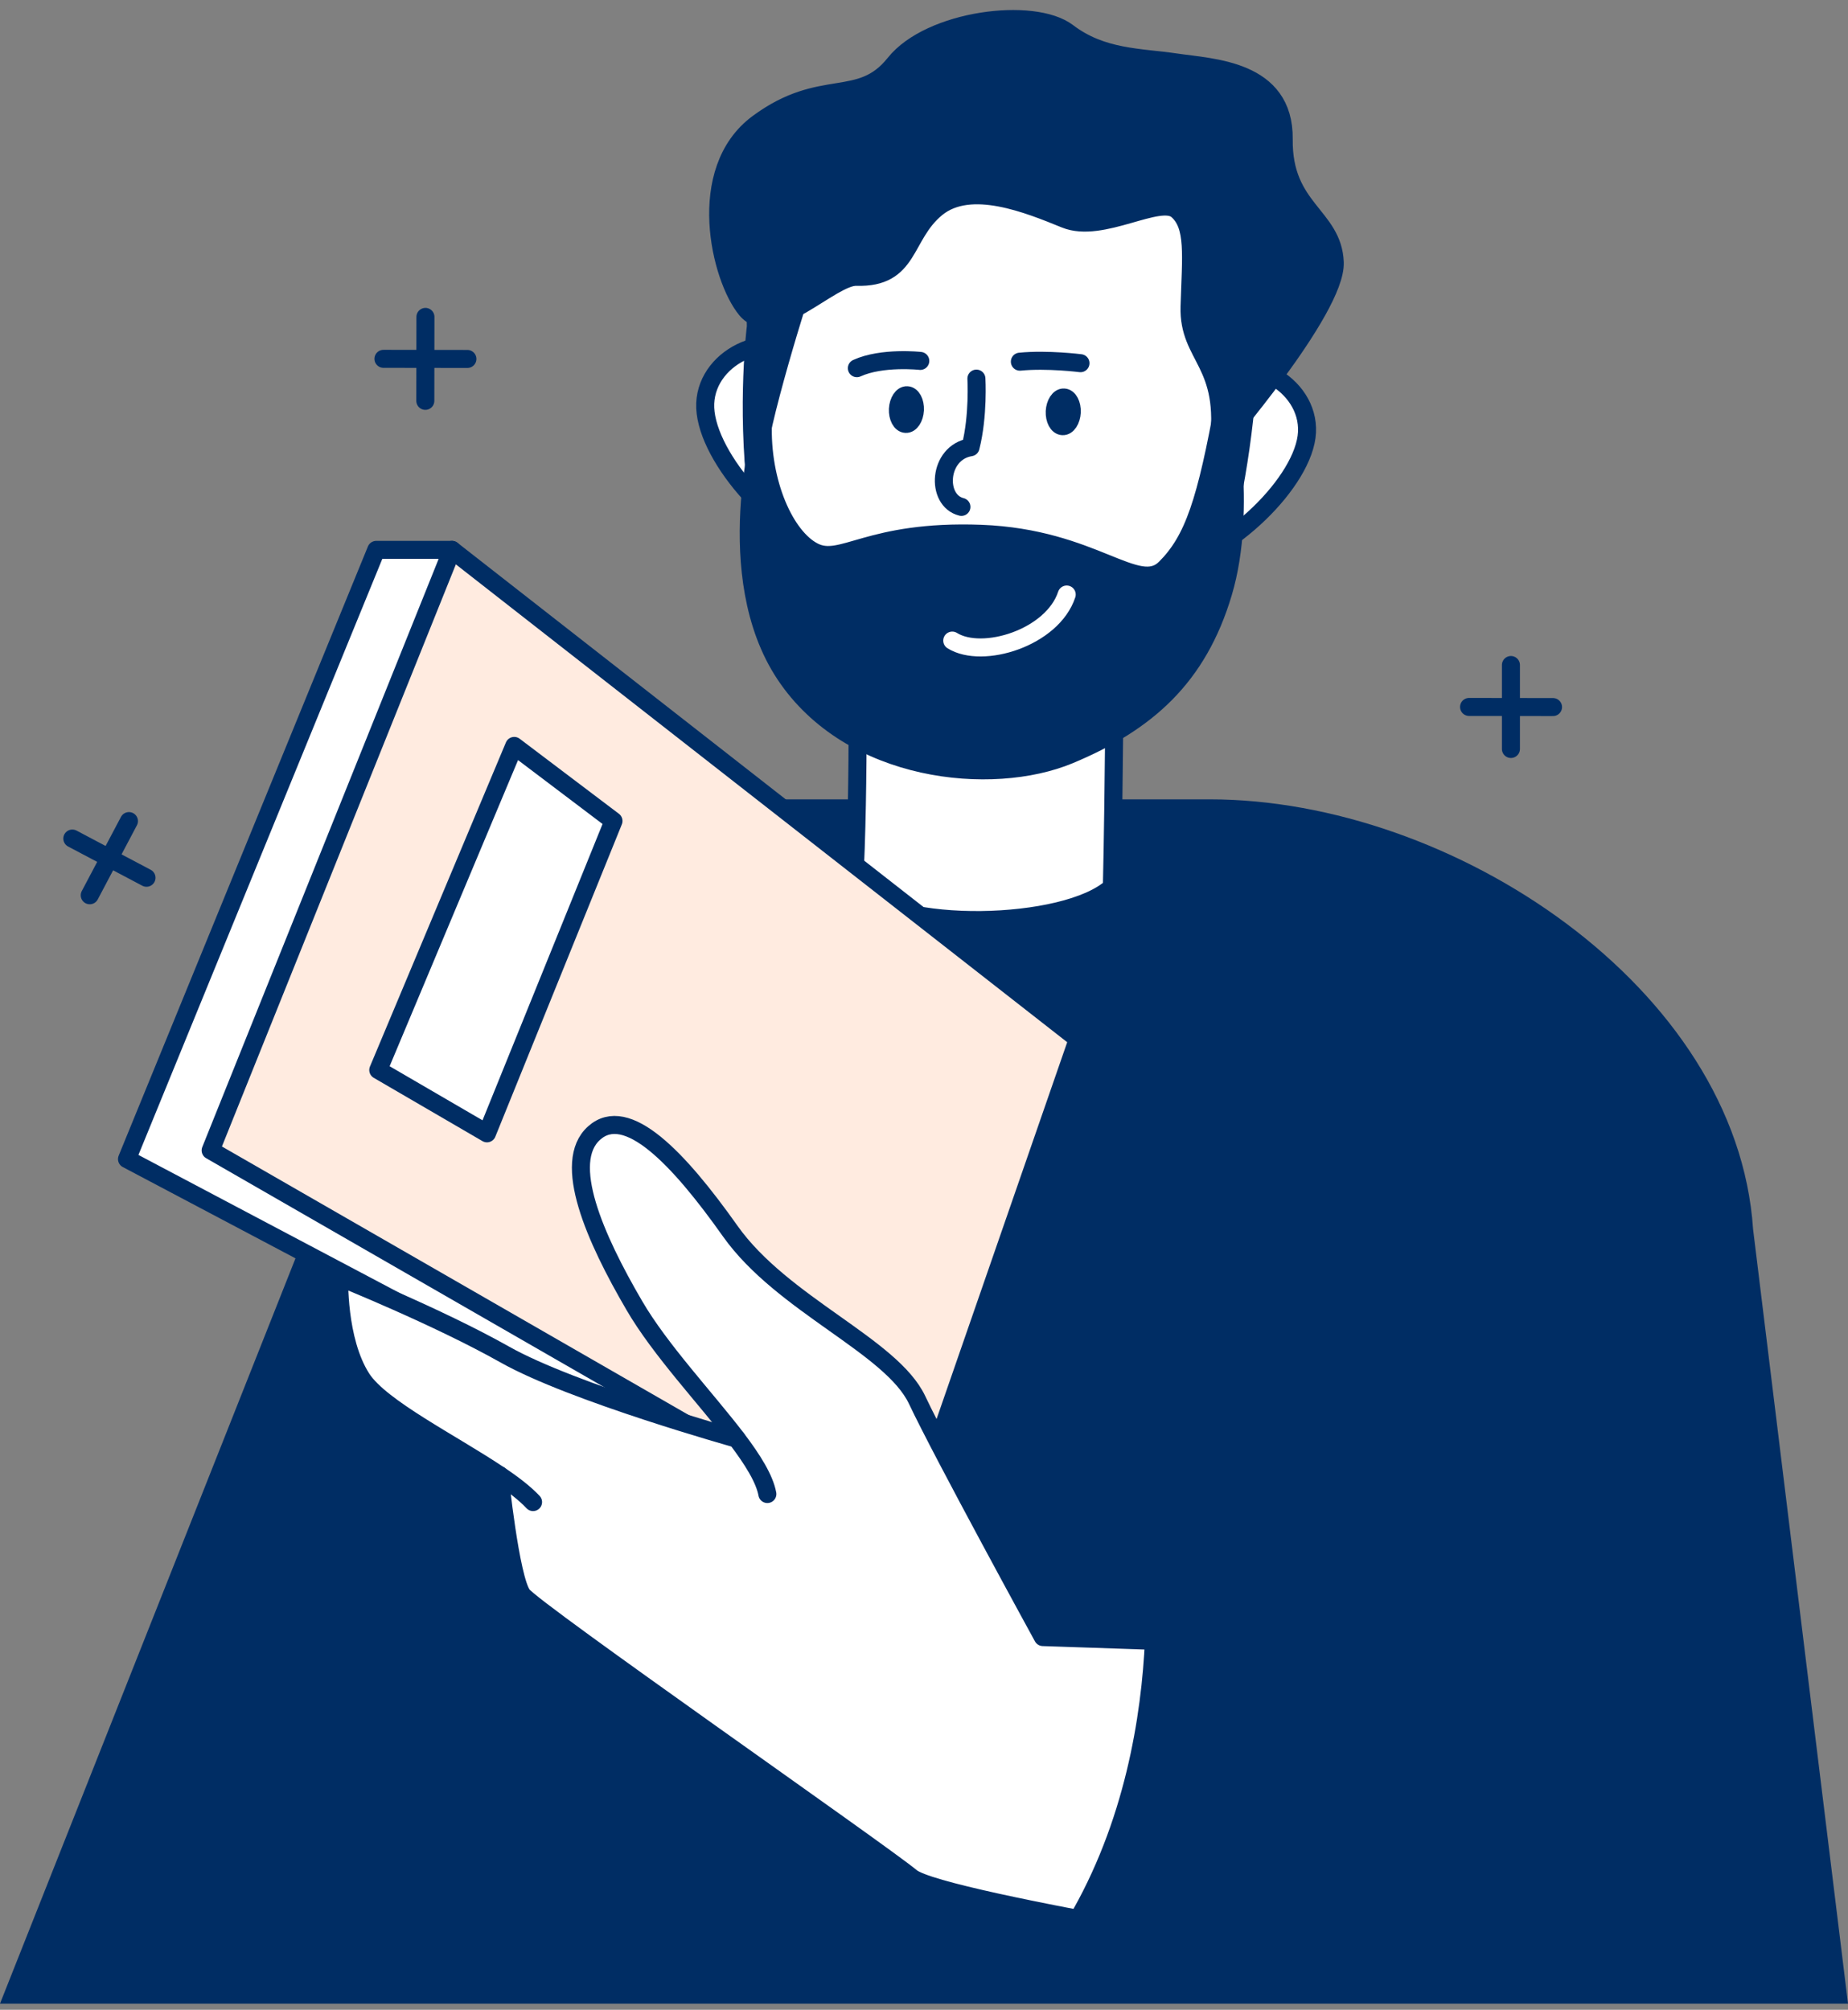 <svg width="80" height="87" viewBox="0 0 80 87" fill="none" xmlns="http://www.w3.org/2000/svg">
<rect x="0" y="0" width="80" height="87" fill="#808080" stroke="none"/>
<g clip-path="url(#clip0_8917_8058)">
<path fill-rule="evenodd" clip-rule="evenodd" d="M0 86.732H80L75.891 53.211C75.195 42.741 62.873 34.602 52.379 34.602H34.203C26.032 34.602 18.688 39.591 15.679 47.188L0 86.732Z" fill="#002D64"/>
<path fill-rule="evenodd" clip-rule="evenodd" d="M48.133 38.401C46.163 40.202 38.725 40.394 36.967 38.42C37.216 34.127 37.103 27.117 37.103 27.117L48.269 27.099C48.269 27.099 48.231 34.17 48.133 38.401Z" fill="white" stroke="#002D64" stroke-width="0.78" stroke-linecap="round" stroke-linejoin="round"/>
<path fill-rule="evenodd" clip-rule="evenodd" d="M52.085 16.351C53.994 15.11 56.683 16.61 56.58 18.716C56.472 20.823 53.214 24.015 50.454 24.588C47.699 25.162 52.085 16.351 52.085 16.351Z" fill="white" stroke="#002D64" stroke-width="0.78" stroke-linecap="round" stroke-linejoin="round"/>
<path fill-rule="evenodd" clip-rule="evenodd" d="M35.221 15.524C33.44 14.113 30.619 15.354 30.529 17.461C30.44 19.572 33.392 23.046 36.082 23.873C38.771 24.701 35.221 15.519 35.221 15.519V15.524Z" fill="white" stroke="#002D64" stroke-width="0.78" stroke-linecap="round" stroke-linejoin="round"/>
<path fill-rule="evenodd" clip-rule="evenodd" d="M32.721 14.142C32.721 14.142 31.023 27.748 38.118 31.255C42.631 33.488 49.373 32.482 52.171 25.675C53.877 21.514 54.954 11.909 53.134 9.567C51.315 7.226 46.44 3.54 41.55 5.355C36.665 7.17 32.58 8.674 32.721 14.137V14.142Z" fill="white" stroke="#002D64" stroke-width="0.78" stroke-linecap="round" stroke-linejoin="round"/>
<path d="M52.775 15.914L53.283 20.987C53.283 20.987 54.322 16.21 54.012 14.931C53.702 13.653 52.78 15.914 52.78 15.914H52.775Z" fill="#002D64" stroke="#002D64" stroke-width="0.78" stroke-linecap="round" stroke-linejoin="round"/>
<path d="M34.763 12.336C34.763 12.336 32.779 18.439 32.68 20.517C32.68 20.517 32.233 15.406 33.211 13.521C34.189 11.636 34.763 12.336 34.763 12.336Z" fill="#002D64" stroke="#002D64" stroke-width="0.78" stroke-linecap="round" stroke-linejoin="round"/>
<path d="M53.026 17.23C52.217 21.748 51.662 23.375 50.454 24.588C49.246 25.801 47.356 23.291 42.471 23.107C37.586 22.924 36.453 24.503 35.226 23.878C33.999 23.253 32.931 20.916 33.026 18.279C33.026 18.279 31.14 24.913 33.98 29.191C36.82 33.469 42.946 34.071 46.293 32.675C49.641 31.278 51.855 29.327 52.95 25.651C54.046 21.974 53.026 17.226 53.026 17.226V17.23Z" fill="#002D64" stroke="#002D64" stroke-width="0.78" stroke-miterlimit="10" stroke-linecap="round"/>
<path d="M52.742 19.313C53.217 15.665 51.43 15.486 51.496 13.272C51.562 11.057 51.736 9.774 50.965 9.101C50.194 8.429 47.707 10.131 46.117 9.487C44.533 8.843 42.018 7.804 40.542 9.007C39.07 10.216 39.423 12.054 37.072 11.983C35.981 11.95 33.438 14.757 32.309 13.403C31.181 12.049 30.043 7.381 32.812 5.336C35.581 3.29 37.218 4.654 38.736 2.745C40.26 0.841 44.735 0.272 46.221 1.4C47.702 2.529 49.338 2.472 50.908 2.703C52.479 2.938 55.61 2.994 55.572 6.027C55.535 9.059 57.707 9.322 57.782 11.363C57.852 13.403 52.742 19.308 52.742 19.308V19.313Z" fill="#002D64" stroke="#002D64" stroke-width="0.78" stroke-miterlimit="10" stroke-linecap="round"/>
<path d="M46.774 15.722C46.774 15.722 45.34 15.539 44.15 15.656" stroke="#002D64" stroke-width="0.78" stroke-miterlimit="10" stroke-linecap="round"/>
<path d="M39.839 15.623C39.839 15.623 38.184 15.44 37.094 15.938" stroke="#002D64" stroke-width="0.78" stroke-miterlimit="10" stroke-linecap="round"/>
<path fill-rule="evenodd" clip-rule="evenodd" d="M46.397 17.847C46.378 18.19 46.2 18.463 45.998 18.448C45.795 18.439 45.645 18.152 45.659 17.809C45.678 17.466 45.857 17.193 46.059 17.207C46.261 17.217 46.411 17.503 46.397 17.847Z" fill="#002D64" stroke="#002D64" stroke-width="0.78" stroke-linecap="round" stroke-linejoin="round"/>
<path fill-rule="evenodd" clip-rule="evenodd" d="M39.608 17.748C39.589 18.091 39.411 18.364 39.209 18.35C39.006 18.341 38.856 18.054 38.87 17.711C38.889 17.367 39.068 17.095 39.27 17.109C39.472 17.118 39.622 17.405 39.608 17.748Z" fill="#002D64" stroke="#002D64" stroke-width="0.78" stroke-linecap="round" stroke-linejoin="round"/>
<path d="M42.269 16.389C42.269 16.389 42.363 17.992 42.015 19.36C40.609 19.586 40.496 21.664 41.62 21.942" stroke="#002D64" stroke-width="0.78" stroke-linecap="round" stroke-linejoin="round"/>
<path d="M46.178 25.736C45.562 27.607 42.534 28.548 41.223 27.73" stroke="white" stroke-width="0.78" stroke-linecap="round" stroke-linejoin="round"/>
<path d="M9.118 49.798L39.024 67H37.332L5.498 50.174L16.288 23.803H19.565L9.118 49.798Z" fill="white"/>
<path d="M46.66 44.979L39.025 67L9.119 49.798L19.566 23.803L46.66 44.979Z" fill="#FFEBE0"/>
<path d="M39.024 67L46.659 44.979L19.565 23.803H16.288L5.498 50.174L37.332 67H39.024Z" stroke="#002D64" stroke-width="0.78" stroke-linecap="round" stroke-linejoin="round"/>
<path d="M39.025 67L9.119 49.798L19.566 23.803" stroke="#002D64" stroke-width="0.78" stroke-linecap="round" stroke-linejoin="round"/>
<path d="M26.558 35.538L22.261 32.289L16.375 46.319L21.081 49.059L26.558 35.538Z" fill="white" stroke="#002D64" stroke-width="0.78" stroke-linecap="round" stroke-linejoin="round"/>
<path d="M31.889 62.275C30.554 60.526 28.579 58.439 27.46 56.516C25.758 53.596 24.31 50.31 25.721 49.05C27.126 47.79 29.355 50.103 31.611 53.296C33.868 56.483 38.598 58.265 39.703 60.606C40.807 62.948 45.147 70.87 45.147 70.87L60.192 71.377L59.721 85.303C59.721 85.303 40.775 82.365 39.444 81.264C38.109 80.16 23.149 69.76 22.618 69.05C22.086 68.35 21.626 63.86 21.626 63.86C19.562 62.468 16.482 60.95 15.655 59.671C14.592 58.011 14.681 55.28 14.681 55.28C14.681 55.28 18.918 56.981 21.847 58.632C24.776 60.291 31.884 62.275 31.884 62.275H31.889Z" fill="white"/>
<path d="M31.886 62.276C31.886 62.276 24.778 60.287 21.849 58.632C18.92 56.982 14.684 55.28 14.684 55.28C14.684 55.28 14.59 58.012 15.657 59.671C16.484 60.95 19.564 62.469 21.628 63.86C22.22 64.255 22.728 64.65 23.076 65.021" stroke="#002D64" stroke-width="0.78" stroke-linecap="round" stroke-linejoin="round"/>
<path d="M21.625 63.855C21.625 63.855 22.086 68.345 22.617 69.046C23.148 69.751 38.113 80.155 39.444 81.26C40.779 82.365 59.721 85.299 59.721 85.299L60.191 71.373L45.146 70.865C45.146 70.865 40.807 62.943 39.702 60.602C38.597 58.26 33.868 56.479 31.611 53.291C29.354 50.103 27.126 47.786 25.72 49.046C24.305 50.306 25.753 53.592 27.459 56.511C28.578 58.434 30.553 60.522 31.888 62.271C32.579 63.183 33.097 64.01 33.219 64.673" stroke="#002D64" stroke-width="0.78" stroke-linecap="round" stroke-linejoin="round"/>
<path d="M49.432 66.483C49.432 66.483 50.979 77.457 44.65 85.336L66.738 85.477L69.831 74.645L67.862 60.715L58.294 60.856L49.432 66.483Z" fill="#002D64"/>
<path d="M6.342 37.996L3.131 36.299" stroke="#002D64" stroke-width="0.78" stroke-linecap="round" stroke-linejoin="round"/>
<path d="M3.885 38.754L5.582 35.543" stroke="#002D64" stroke-width="0.78" stroke-linecap="round" stroke-linejoin="round"/>
<path d="M20.234 15.538L16.6 15.533" stroke="#002D64" stroke-width="0.78" stroke-linecap="round" stroke-linejoin="round"/>
<path d="M18.412 17.352L18.417 13.718" stroke="#002D64" stroke-width="0.78" stroke-linecap="round" stroke-linejoin="round"/>
<path d="M67.23 30.607L63.596 30.602" stroke="#002D64" stroke-width="0.78" stroke-linecap="round" stroke-linejoin="round"/>
<path d="M65.408 32.421V28.787" stroke="#002D64" stroke-width="0.78" stroke-linecap="round" stroke-linejoin="round"/>
</g>
<defs>
<clipPath id="clip0_8917_8058">
<rect width="80" height="86.3" fill="white" transform="translate(0 0.433)"/>
</clipPath>
</defs>
</svg>
